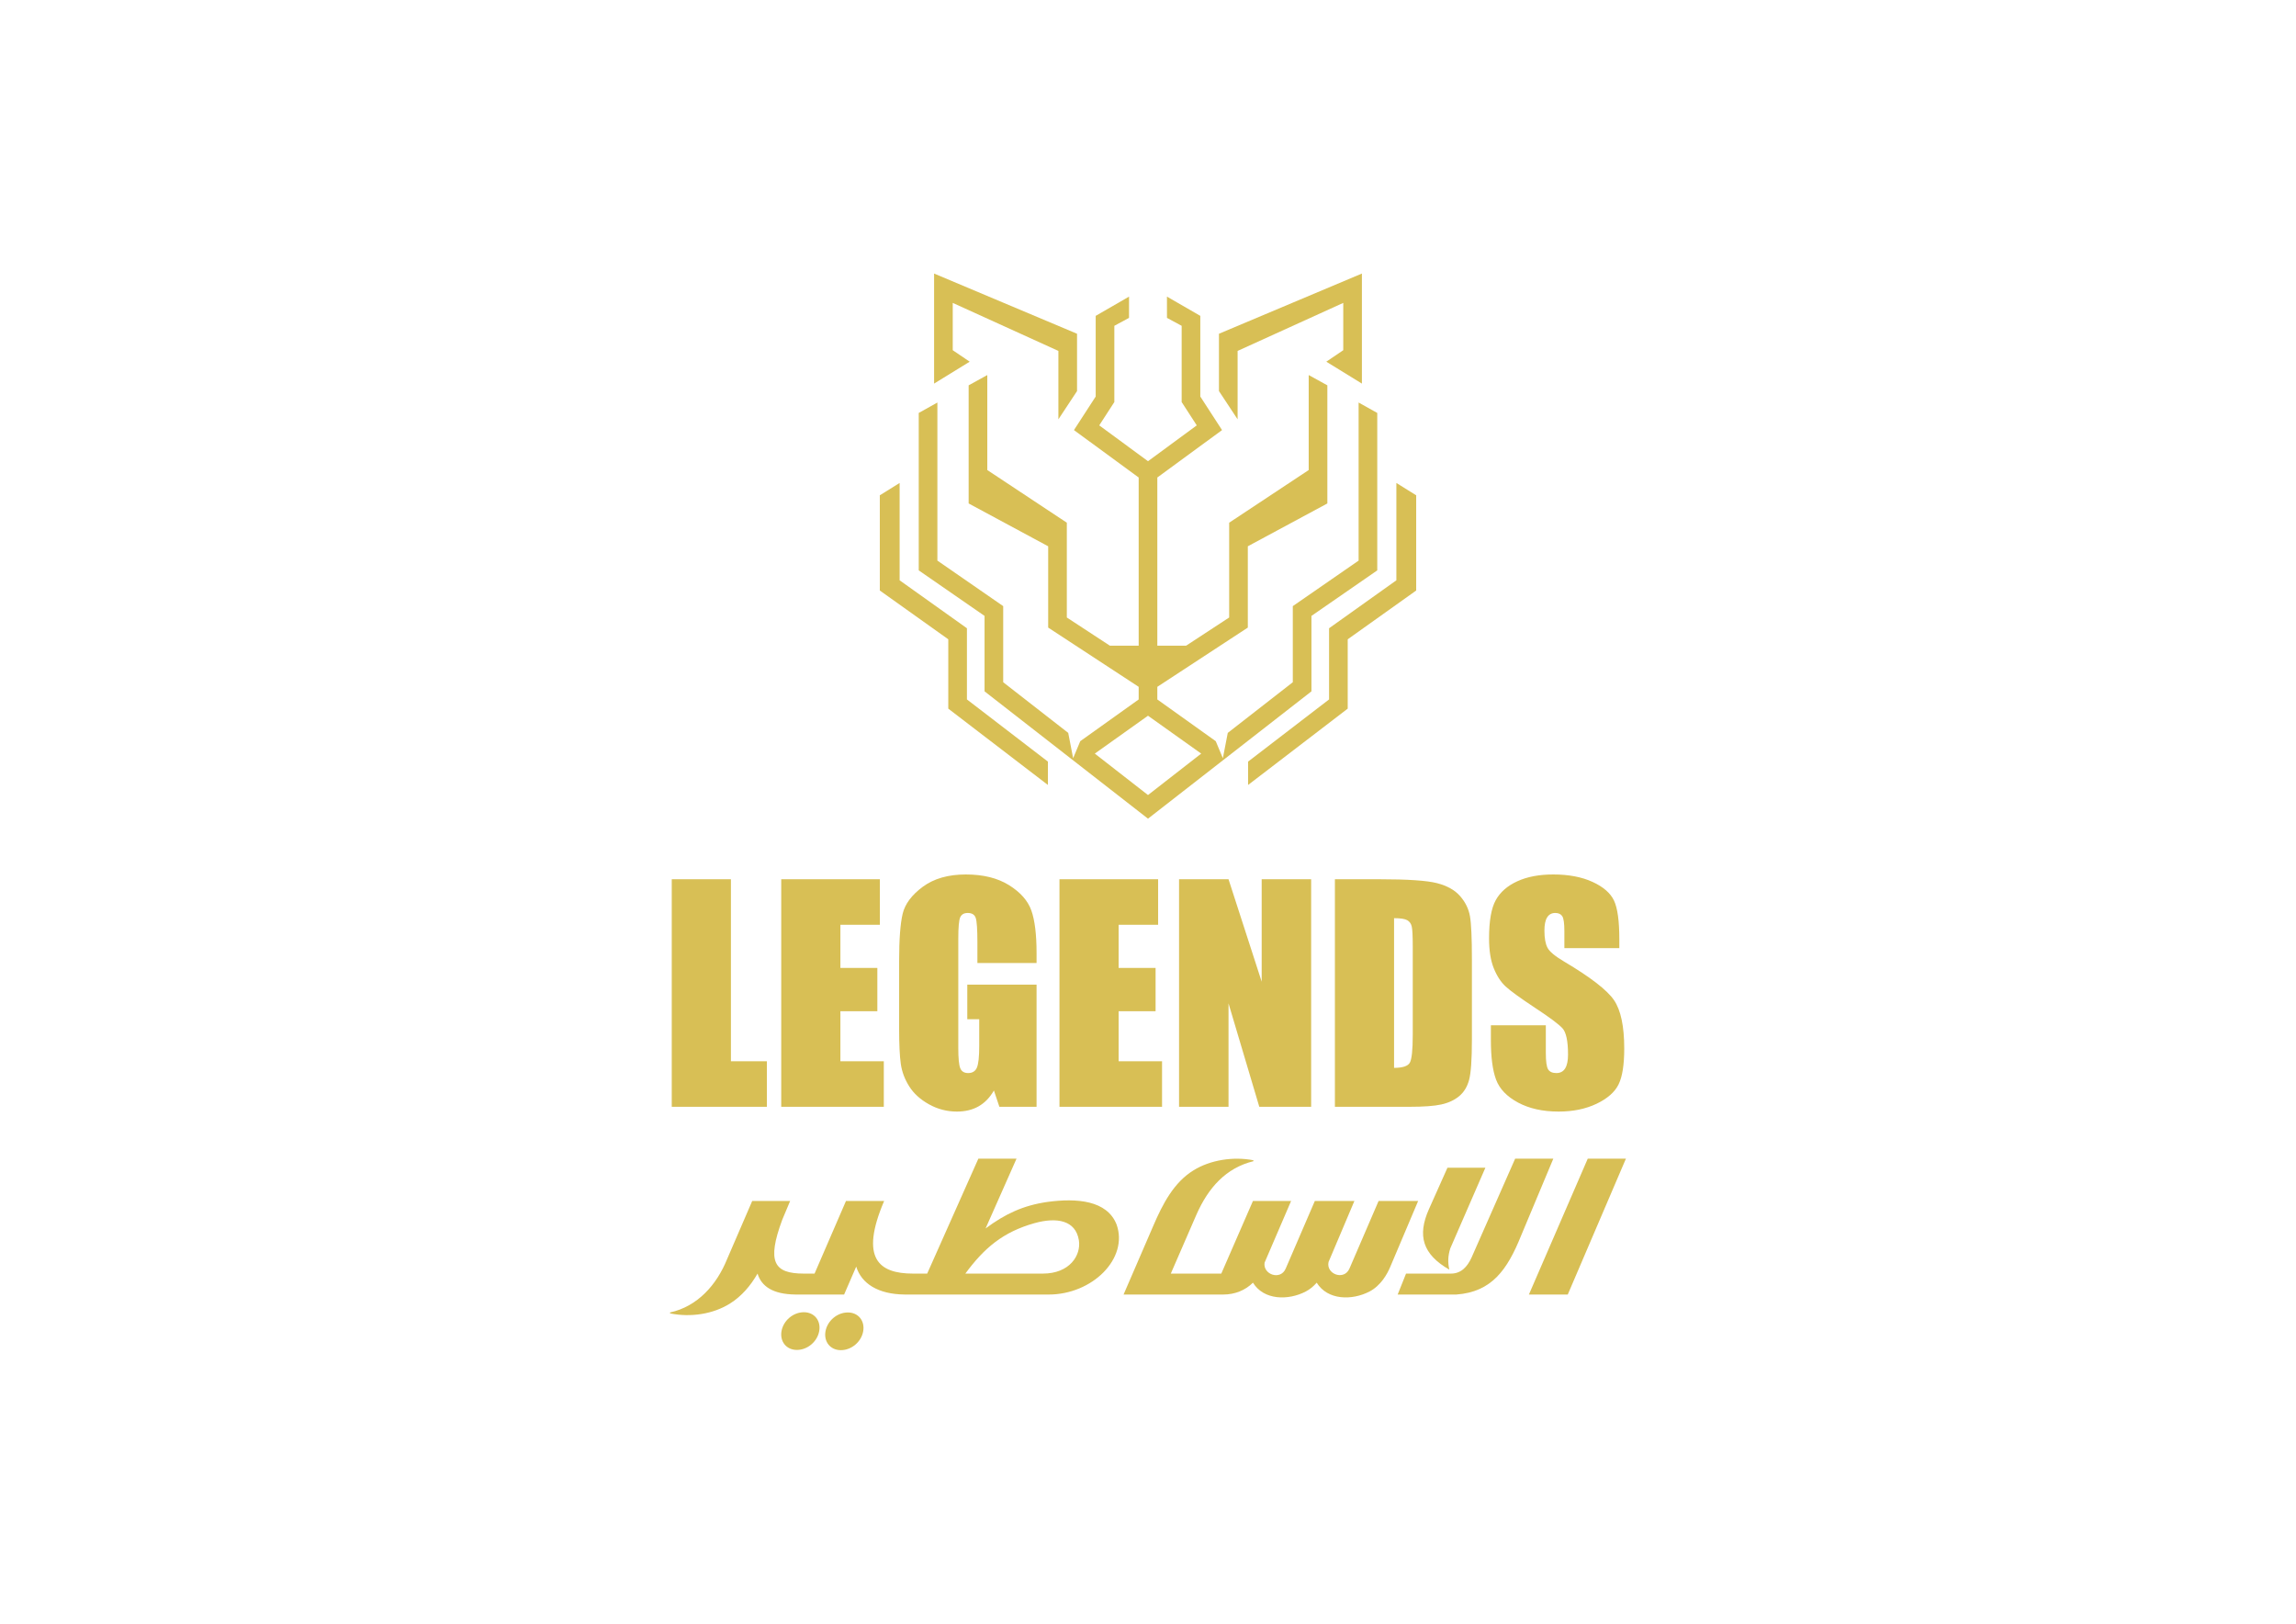 <svg xmlns="http://www.w3.org/2000/svg" xmlns:xlink="http://www.w3.org/1999/xlink" xmlns:inkscape="http://www.inkscape.org/namespaces/inkscape" version="1.1" width="841.89px" height="595.276px" viewBox="0 0 841.89 595.276" transform="rotate(0) scale(1, 1)">
<defs>
<clipPath id="clip_0">
<path transform="matrix(1,0,0,-1,0,595.276)" d="M0 595.276H841.89V0H0Z"/>
</clipPath>
</defs>
<g inkscape:groupmode="layer" inkscape:label="Layer 1">
<path transform="matrix(1,0,0,-1,268.011,322.345)" d="M0 0H-21.693V-83.423H13.191V-66.728H0Z" fill="#d8bf55"/>
<path transform="matrix(1,0,0,-1,308.151,370.729)" d="M0 0H13.552V15.871H0V31.69H14.479V48.384H-21.693V-35.039H15.922V-18.344H0Z" fill="#d8bf55"/>
<g clip-path="url(#clip_0)">
<path transform="matrix(1,0,0,-1,369.984,324.509)" d="M0 0C-4.191 2.611-9.464 3.916-15.819 3.916-22.278 3.916-27.541 2.413-31.612-.592-35.683-3.599-38.148-6.904-39.006-10.512-39.865-14.118-40.295-19.907-40.295-27.877V-52.661C-40.295-58.399-40.089-62.701-39.676-65.569-39.264-68.437-38.232-71.178-36.582-73.787-34.932-76.399-32.517-78.588-29.337-80.357-26.157-82.126-22.745-83.011-19.1-83.011-16.041-83.011-13.386-82.367-11.134-81.079-8.883-79.791-7.017-77.858-5.539-75.282L-3.533-81.259H10.1V-36.482H-15.304V-49.157H-10.924V-59.05C-10.924-62.933-11.207-65.543-11.774-66.883-12.341-68.223-13.415-68.892-14.994-68.892-16.437-68.892-17.399-68.3-17.88-67.115-18.361-65.93-18.601-63.465-18.601-59.72V-19.683C-18.601-15.424-18.361-12.779-17.88-11.748-17.399-10.717-16.489-10.202-15.149-10.202-13.603-10.202-12.624-10.804-12.212-12.006-11.8-13.209-11.594-16.197-11.594-20.972V-28.546H10.1V-24.939C10.1-18.104 9.463-12.891 8.193-9.301 6.922-5.712 4.191-2.611 0 0" fill="#d8bf55"/>
<path transform="matrix(1,0,0,-1,410.176,370.729)" d="M0 0H13.551V15.871H0V31.69H14.479V48.384H-21.693V-35.039H15.921V-18.344H0Z" fill="#d8bf55"/>
<path transform="matrix(1,0,0,-1,462.63,359.909)" d="M0 0-12.16 37.563H-30.298V-45.859H-12.16V-7.935L-.876-45.859H18.138V37.563H0Z" fill="#d8bf55"/>
<path transform="matrix(1,0,0,-1,518.023,379.386)" d="M0 0C0-5.565-.361-8.974-1.083-10.228-1.804-11.482-3.728-12.109-6.853-12.109V42.768C-4.483 42.768-2.869 42.519-2.01 42.021-1.151 41.523-.602 40.741-.361 39.677-.121 38.611 0 36.189 0 32.411ZM17.364 50.858C15.441 53.056 12.632 54.637 8.94 55.599 5.247 56.559-1.838 57.041-12.315 57.041H-28.546V-26.382H-1.185C4.001-26.382 7.883-26.099 10.46-25.532 13.036-24.965 15.2-23.969 16.952-22.543 18.705-21.118 19.932-19.142 20.636-16.618 21.34-14.093 21.693-9.086 21.693-1.597V27.619C21.693 35.519 21.452 40.818 20.972 43.516 20.49 46.212 19.288 48.659 17.364 50.858" fill="#d8bf55"/>
<path transform="matrix(1,0,0,-1,591.81,366.658)" d="M0 0C-2.508 3.675-8.59 8.379-18.246 14.11-21.614 16.1-23.657 17.801-24.377 19.211-25.13 20.62-25.506 22.717-25.506 25.501-25.506 27.667-25.171 29.282-24.501 30.348-23.832 31.414-22.845 31.947-21.539 31.947-20.336 31.947-19.478 31.552-18.962 30.762-18.447 29.971-18.189 28.134-18.189 25.249V19.065H1.958V22.363C1.958 28.992 1.314 33.69 .026 36.456-1.263 39.22-3.891 41.514-7.858 43.335-11.826 45.155-16.627 46.066-22.26 46.066-27.413 46.066-31.81 45.233-35.451 43.567-39.092 41.9-41.729 39.59-43.36 36.636-44.992 33.681-45.808 29.01-45.808 22.621-45.808 18.189-45.233 14.548-44.082 11.697-42.932 8.845-41.48 6.613-39.728 4.998-37.976 3.383-34.404 .79-29.01-2.782-23.618-6.321-20.233-8.846-18.859-10.357-17.519-11.869-16.85-15.081-16.85-19.993-16.85-22.226-17.202-23.909-17.906-25.042-18.61-26.176-19.683-26.743-21.126-26.743-22.569-26.743-23.574-26.297-24.14-25.403-24.708-24.51-24.991-22.501-24.991-19.374V-9.223H-45.138V-14.686C-45.138-20.938-44.503-25.764-43.231-29.164-41.961-32.565-39.273-35.366-35.168-37.563-31.063-39.762-26.108-40.861-20.302-40.861-15.012-40.861-10.375-39.908-6.39-38.002-2.405-36.095 .283-33.734 1.675-30.917 3.066-28.101 3.762-23.72 3.762-17.777 3.762-9.602 2.507-3.676 0 0" fill="#d8bf55"/>
<path transform="matrix(1,0,0,-1,453.802,128.653)" d="M0 0 38.74 17.606V.258L32.524-3.946 45.578-11.979V28.367L-6.838 6.296V-14.721L0-25.078Z" fill="#d8bf55"/>
<path transform="matrix(1,0,0,-1,420.945,291.473)" d="M0 0-19.507 15.194 0 29.078 19.507 15.194ZM59.932 65.672 84.066 82.365V140.077L77.228 143.898V85.949L53.095 69.257V41.356L29.251 22.784 27.452 13.503 24.841 19.743 3.419 35.038V39.672L36.603 61.393V91.196L65.765 106.896V150.204L58.927 153.974V119.149L29.765 99.842V65.09L13.979 54.757H3.419V116.415L27.151 133.795 23.4 139.58 19.181 146.093V168.324 175.671L6.951 182.729 6.959 174.935 12.343 172.023V144.072L17.879 135.524 0 122.388-17.879 135.524-12.343 144.072V172.023L-6.959 174.935-6.951 182.729-19.181 175.671V168.324 146.093L-23.4 139.58-27.151 133.795-3.419 116.415V54.757H-13.979L-29.765 65.09V99.842L-58.927 119.149V153.974L-65.765 150.204V106.896L-36.603 91.196V61.393L-3.419 39.672V35.038L-24.841 19.743-27.452 13.503-29.251 22.784-53.095 41.356V69.257L-77.228 85.949V143.898L-84.066 140.077V82.365L-59.932 65.672V38.015L0-8.663 59.932 38.015Z" fill="#d8bf55"/>
<path transform="matrix(1,0,0,-1,512.019,177.061)" d="M0 0V-35.686L-24.681-53.268V-79.362L-54.371-102.154-54.363-110.713-17.843-82.738V-57.317L7.265-39.431V-4.525Z" fill="#d8bf55"/>
<path transform="matrix(1,0,0,-1,349.348,128.395)" d="M0 0V17.349L38.74-.258V-25.336L45.578-14.979V6.038L-6.838 28.109V-12.237L6.216-4.204Z" fill="#d8bf55"/>
<path transform="matrix(1,0,0,-1,354.552,230.329)" d="M0 0-24.681 17.582V53.268L-31.946 48.743V13.837L-6.838-4.049V-29.47L29.682-57.445 29.69-48.886 0-26.094Z" fill="#d8bf55"/>
<path transform="matrix(1,0,0,-1,310.882,481.169)" d="M0 0C-3.925 0-7.508-3.071-8.191-6.911-8.873-10.75-6.399-13.821-2.56-13.821 1.365-13.821 4.948-10.75 5.631-6.911 6.313-3.071 3.839 0 0 0" fill="#d8bf55"/>
<path transform="matrix(1,0,0,-1,294.757,481.084)" d="M0 0C-3.925 0-7.508-3.071-8.191-6.911-8.873-10.75-6.399-13.821-2.559-13.821 1.365-13.821 4.948-10.75 5.631-6.911 6.314-3.071 3.839 0 0 0" fill="#d8bf55"/>
<path transform="matrix(1,0,0,-1,382.38,466.921)" d="M0 0H-28.411C-21.5 9.385-14.59 15.272-2.986 18.514 5.034 20.733 12.03 19.623 13.224 12.201 14.078 6.655 9.812 0 0 0M1.706 26.278C-7.167 24.998-13.736 21.927-20.988 16.552L-9.641 42.147H-23.633L-42.403 0H-47.608C-60.065 0-67.232 5.46-58.188 26.62H-72.18L-83.698 0H-87.623C-98.629 0-101.274 4.266-95.558 19.709L-92.657 26.62H-106.564L-115.778 5.29C-119.618-4.18-126.614-12.03-136.682-14.248V-14.589C-129.088-16.125-120.897-14.845-114.755-11.006-110.403-8.276-107.161-4.436-104.602 0-103.176-4.696-98.939-7.572-90.776-7.669L-90.78-7.679H-72.863L-68.426 2.56C-66.492-3.662-60.408-7.556-50.761-7.668L-50.765-7.679H2.133C18.173-7.679 31.483 5.546 27.046 18.002 23.548 26.876 12.457 27.729 1.706 26.278" fill="#d8bf55"/>
<path transform="matrix(1,0,0,-1,505.496,440.301)" d="M0 0-10.665-24.742C-12.627-29.349-19.367-26.79-18.343-22.353L-8.873 0H-23.377L-34.042-24.742C-35.919-29.264-42.488-26.96-41.806-22.609L-32.08 0H-46.072L-57.675-26.62H-60.918-61.429-76.189L-66.804-5.034C-62.453 4.863-55.969 12.115-45.901 14.589V14.931C-53.324 16.381-61.771 15.016-67.828 11.262-75.081 6.825-79.175-1.109-82.588-9.044L-93.509-34.298H-64.245-63.818-56.993C-52.727-34.298-48.887-32.762-46.072-29.947-42.062-36.431-33.103-36.516-26.705-33.189-25.084-32.336-23.804-31.227-22.695-29.947-18.685-36.431-9.726-36.516-3.328-33.189 .768-31.056 3.157-26.876 4.352-23.974L14.505 0Z" fill="#d8bf55"/>
<path transform="matrix(1,0,0,-1,531.433,465.47)" d="M0 0C-.597 2.645-.512 5.034 .342 7.764L13.224 37.37H-.682L-7.508 22.098C-11.773 12.456-9.811 5.631 0 0" fill="#d8bf55"/>
<path transform="matrix(1,0,0,-1,555.578,424.773)" d="M0 0-15.954-36.175C-17.575-39.758-19.879-42.147-23.547-42.147H-40.014L-43.085-49.826H-21.585C-8.617-48.887-2.901-40.783 2.133-28.326L13.993 0Z" fill="#d8bf55"/>
<path transform="matrix(1,0,0,-1,582.199,424.773)" d="M0 0-21.585-49.826H-7.338L13.992 0Z" fill="#d8bf55"/>
</g>
</g>
</svg>